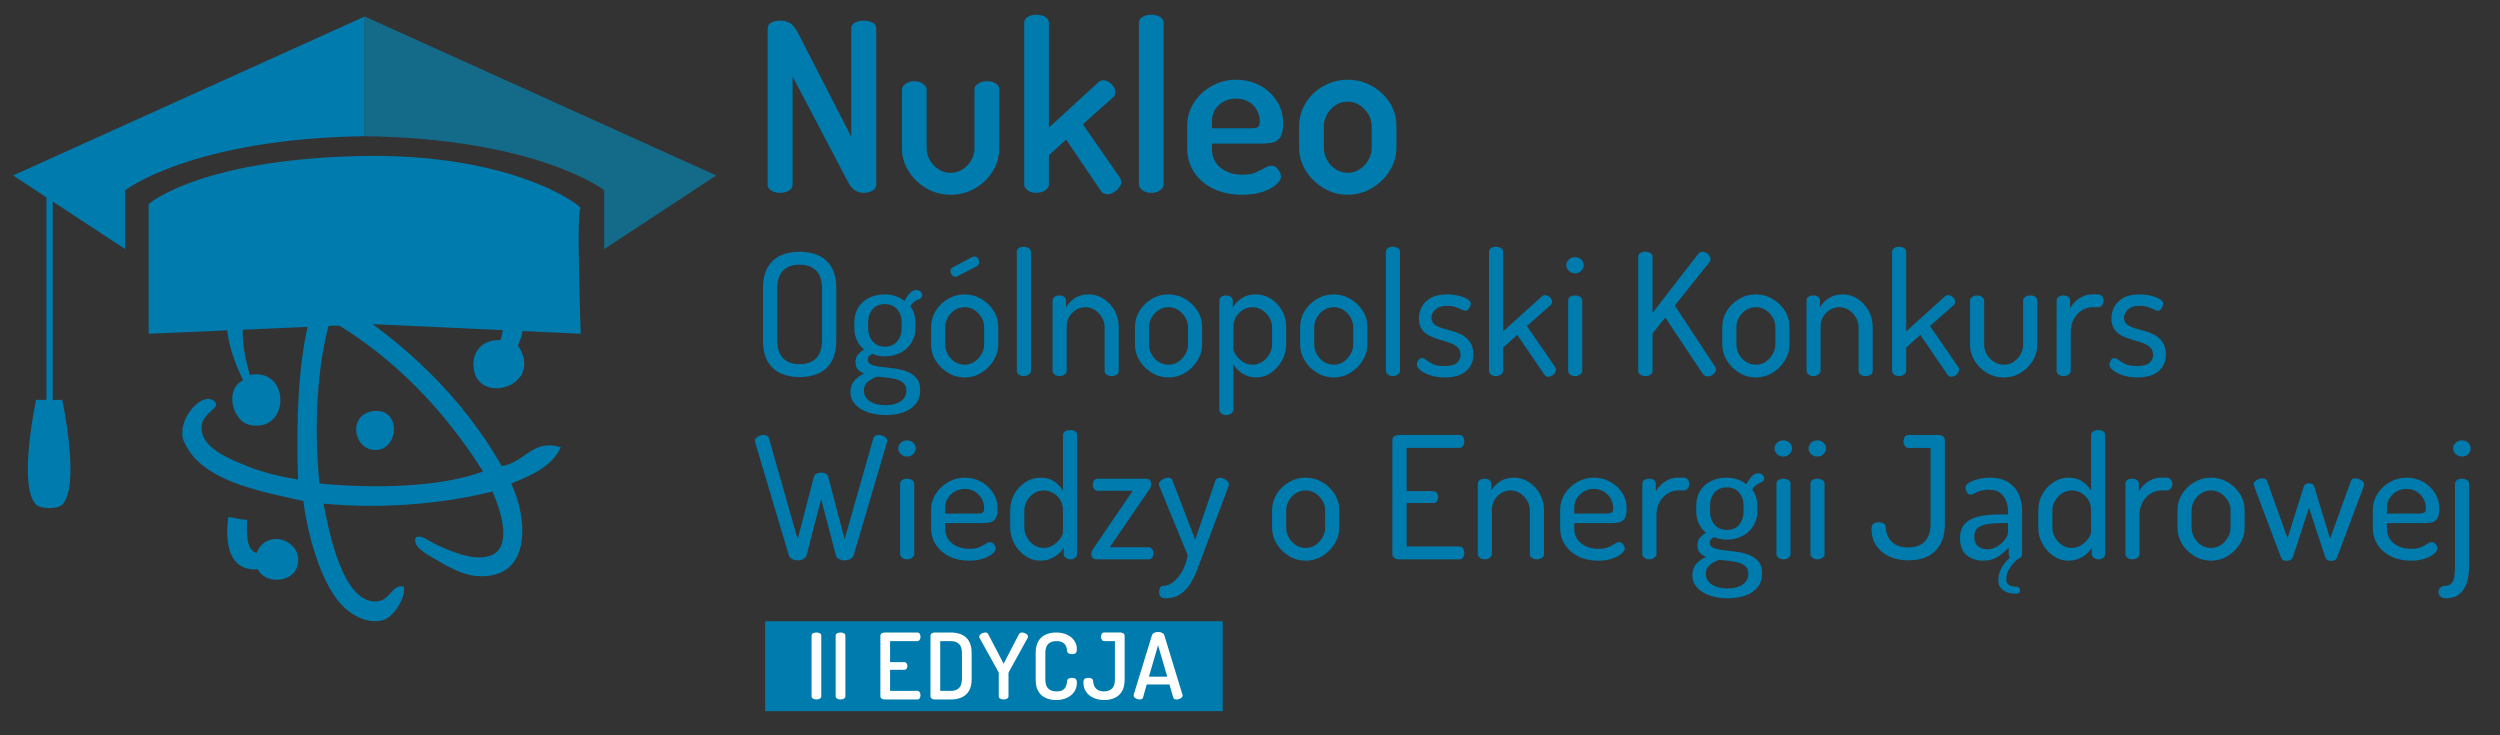 <?xml version="1.0" encoding="utf-8"?>
<!-- Generator: Adobe Illustrator 16.0.0, SVG Export Plug-In . SVG Version: 6.00 Build 0)  -->
<!DOCTYPE svg PUBLIC "-//W3C//DTD SVG 1.1//EN" "http://www.w3.org/Graphics/SVG/1.1/DTD/svg11.dtd">
<svg version="1.1" id="Warstwa_1" xmlns="http://www.w3.org/2000/svg" xmlns:xlink="http://www.w3.org/1999/xlink" x="0px" y="0px"
	 width="191.001px" height="56.167px" viewBox="0 0 191.001 56.167" enable-background="new 0 0 191.001 56.167"
	 xml:space="preserve">
<rect x="0" y="0" width="191.001" height="56.167" fill="#333333" stroke="none"/>
<g>
	<path fill-rule="evenodd" clip-rule="evenodd" fill="#007BAD" d="M30.861,20.555c-0.916,0.354-1.118-1.084-2.151-1.128
		c-1.609-0.069-2.267,2.119-2.969,3.481c5.171,3.261,9.522,7.347,12.598,12.7c1.764-0.268,2.376-2.125,4.507-1.43
		c-0.699,1.482-2.235,2.133-3.79,2.763c1.324,2.779,1.555,7.396-2.663,7.067c-0.932-0.07-1.954-0.582-2.868-1.127
		c-0.844-0.5-2.123-1.127-1.741-1.841c0.481-0.184,1.037,0.351,1.639,0.614c0.89,0.387,2.666,1.246,3.993,0.817
		c1.833-0.589,0.803-3.585,0.206-4.917c-3.753,0.926-8.37,1.364-12.905,0.922c0.389,2.021,1.434,7.545,3.993,7.479
		c1.127-0.028,1.245-1.398,2.151-1.127c0.151,0.796-0.755,2.338-1.639,2.563c-1.294,0.321-2.548-0.541-3.174-1.231
		c-1.602-1.767-2.603-5.565-2.868-7.886c-3.211-0.694-6.634-1.374-8.4-3.382c-0.182-0.204-0.738-1.026-0.82-1.435
		c-0.319-1.609,1.57-3.658,2.458-2.764c0.48,0.482-0.994,0.836-1.023,1.946c-0.04,1.426,1.687,2.22,2.97,2.765
		c1.409,0.598,2.678,0.957,4.405,1.23c-0.132-4.305-0.042-9.148,1.024-12.804c-1.09-0.57-2.705-1.284-3.994-0.821
		c-1.918,0.691-1.196,3.916-0.719,5.635c3.192-0.604,3.084,4.6-0.101,3.791c-1.171-0.299-1.875-2.65-0.409-3.383
		c-0.898-1.857-2.191-5.379-0.206-6.963c1.562-1.245,4.103-0.545,5.942,0.203c0.814-1.646,2.403-5.183,5.121-4.198
		C30.212,18.38,31.096,19.726,30.861,20.555z M24.409,36.942c4.247,0.403,9.235,0.288,12.496-0.922
		c-3.001-4.749-6.8-8.698-11.677-11.573C24.21,27.881,23.976,32.673,24.409,36.942z"/>
	<path fill-rule="evenodd" clip-rule="evenodd" fill="#007BAD" d="M38.236,25.982c0.349-0.965,0.28-2.297-0.308-2.764
		c-1.598-1.278-4.473,1.081-5.735,0.715c0.248-1.053,2.684-2.324,4.199-2.56c2.571-0.399,4.429,2.448,3.175,5.019
		c2.065,3.087-3.039,4.627-3.379,1.742C36.043,26.902,36.791,25.941,38.236,25.982z"/>
	<path fill-rule="evenodd" clip-rule="evenodd" fill="#007BAD" d="M28.504,31.412c2.172-0.291,2.002,2.942,0.206,2.971
		C26.995,34.408,26.526,31.677,28.504,31.412z"/>
	<path fill-rule="evenodd" clip-rule="evenodd" fill="#007BAD" d="M17.444,39.501c0.501,0.045,0.88,0.211,1.434,0.208
		c-0.051,1.142-0.061,2.244,0.718,2.56c0.791-2.082,3.821-0.881,3.072,1.127c-0.397,1.059-2.365,1.297-2.972,0.101
		C17.493,43.648,17.167,41.505,17.444,39.501z"/>
	<g>
		<path fill-rule="evenodd" clip-rule="evenodd" fill="#007BAD" d="M27.862,1.259L1,13.406l8.563,5.625v-4.5
			c0,0,5.099-3.938,18.299-4.125"/>
		<path fill-rule="evenodd" clip-rule="evenodd" fill="#146A89" d="M27.862,1.259l26.861,12.146l-8.562,5.625v-4.5
			c0,0-5.099-3.938-18.299-4.125"/>
	</g>
	<path fill-rule="evenodd" clip-rule="evenodd" fill="#007BAD" d="M11.354,25.5v-9.906c0,0,3.712-3.334,15.856-3.667
		s17.478,4,17.144,4s0.015,9.573,0.015,9.573l-15.984-0.74L11.354,25.5z"/>
</g>
<g>
	<path fill-rule="evenodd" clip-rule="evenodd" fill="#007BAD" d="M3.789,15.052c0,6.5,0,9.5,0,15.5"/>
	<g>
		<path fill="#007BAD" d="M3.547,15.117c0,5.167,0,10.333,0,15.5c0,0.113,0.483,0.033,0.483-0.129c0-5.167,0-10.333,0-15.5
			C4.03,14.875,3.547,14.955,3.547,15.117L3.547,15.117z"/>
	</g>
</g>
<path fill-rule="evenodd" clip-rule="evenodd" fill="#007BAD" d="M4.755,38.552c-0.354,0.354-1.646,0.354-2,0c-1.414-1.414,0-8,0-8
	h2C4.755,30.552,6.169,37.138,4.755,38.552z"/>
<g>
	<path fill="#007BAD" d="M59.601,14.734c-0.24,0-0.459-0.054-0.657-0.162c-0.198-0.108-0.297-0.264-0.297-0.468V2.206
		c0-0.228,0.099-0.39,0.297-0.486c0.198-0.096,0.417-0.144,0.657-0.144c0.228,0,0.423,0.033,0.585,0.099
		c0.162,0.066,0.309,0.177,0.441,0.333c0.132,0.156,0.27,0.372,0.414,0.648l3.996,7.794V2.188c0-0.216,0.099-0.372,0.297-0.468
		c0.198-0.096,0.417-0.144,0.657-0.144c0.24,0,0.459,0.048,0.657,0.144c0.198,0.096,0.297,0.252,0.297,0.468v11.916
		c0,0.204-0.099,0.36-0.297,0.468c-0.198,0.108-0.417,0.162-0.657,0.162c-0.24,0-0.457-0.06-0.648-0.18
		c-0.192-0.12-0.354-0.294-0.486-0.522l-4.302-8.19v8.262c0,0.204-0.099,0.36-0.297,0.468C60.06,14.68,59.841,14.734,59.601,14.734z
		"/>
	<path fill="#007BAD" d="M72.633,14.878c-0.672,0-1.293-0.165-1.863-0.495c-0.57-0.33-1.023-0.768-1.359-1.314
		c-0.336-0.546-0.504-1.125-0.504-1.737v-4.5c0-0.156,0.093-0.3,0.279-0.432c0.186-0.132,0.411-0.198,0.675-0.198
		c0.252,0,0.471,0.066,0.657,0.198c0.186,0.132,0.279,0.276,0.279,0.432v4.5c0,0.312,0.081,0.612,0.243,0.9
		c0.162,0.288,0.384,0.522,0.666,0.702c0.282,0.18,0.591,0.27,0.927,0.27s0.642-0.09,0.918-0.27c0.276-0.18,0.495-0.414,0.657-0.702
		c0.162-0.288,0.243-0.588,0.243-0.9V6.814c0-0.168,0.099-0.312,0.297-0.432c0.198-0.12,0.417-0.18,0.657-0.18
		c0.276,0,0.501,0.061,0.675,0.18c0.173,0.12,0.261,0.264,0.261,0.432v4.518c0,0.636-0.168,1.224-0.504,1.764
		s-0.786,0.972-1.35,1.296C73.923,14.716,73.305,14.878,72.633,14.878z"/>
	<path fill="#007BAD" d="M79.167,14.734c-0.264,0-0.483-0.066-0.657-0.198c-0.174-0.132-0.261-0.276-0.261-0.432V1.738
		c0-0.18,0.087-0.327,0.261-0.441c0.174-0.114,0.393-0.171,0.657-0.171c0.276,0,0.507,0.057,0.693,0.171
		c0.186,0.114,0.279,0.261,0.279,0.441v8.01l3.762-3.456c0.108-0.108,0.24-0.162,0.396-0.162c0.144,0,0.285,0.045,0.423,0.135
		c0.138,0.09,0.255,0.205,0.351,0.342c0.096,0.138,0.144,0.279,0.144,0.423c0,0.072-0.012,0.141-0.036,0.207
		c-0.024,0.066-0.066,0.129-0.126,0.189l-2.322,2.07l2.826,4.068c0.072,0.12,0.108,0.228,0.108,0.324
		c0,0.156-0.057,0.306-0.171,0.45c-0.114,0.144-0.252,0.264-0.414,0.36c-0.162,0.096-0.321,0.144-0.477,0.144
		c-0.216,0-0.384-0.09-0.504-0.27l-2.646-3.906l-1.314,1.188v2.25c0,0.156-0.093,0.3-0.279,0.432
		C79.673,14.668,79.443,14.734,79.167,14.734z"/>
	<path fill="#007BAD" d="M87.95,14.734c-0.276,0-0.501-0.066-0.675-0.198c-0.174-0.132-0.261-0.276-0.261-0.432V1.738
		c0-0.18,0.087-0.327,0.261-0.441c0.174-0.114,0.399-0.171,0.675-0.171c0.264,0,0.489,0.057,0.675,0.171
		c0.186,0.114,0.279,0.261,0.279,0.441v12.366c0,0.156-0.093,0.3-0.279,0.432C88.439,14.668,88.214,14.734,87.95,14.734z"/>
	<path fill="#007BAD" d="M94.88,14.878c-0.816,0-1.536-0.15-2.16-0.45c-0.624-0.3-1.116-0.717-1.476-1.251
		c-0.36-0.534-0.54-1.161-0.54-1.881v-1.71c0-0.636,0.171-1.218,0.513-1.746c0.342-0.528,0.794-0.951,1.359-1.269
		c0.564-0.318,1.188-0.477,1.872-0.477c0.648,0,1.242,0.141,1.782,0.423c0.54,0.282,0.975,0.675,1.305,1.179s0.495,1.08,0.495,1.728
		c0,0.504-0.079,0.864-0.234,1.08s-0.36,0.348-0.612,0.396s-0.516,0.072-0.792,0.072h-3.798v0.414c0,0.6,0.219,1.077,0.657,1.431
		s0.999,0.531,1.683,0.531c0.42,0,0.762-0.06,1.026-0.18s0.486-0.234,0.666-0.342c0.18-0.108,0.348-0.162,0.504-0.162
		c0.156,0,0.288,0.048,0.396,0.144c0.108,0.096,0.192,0.21,0.252,0.342c0.06,0.132,0.09,0.252,0.09,0.36
		c0,0.18-0.123,0.378-0.369,0.594c-0.246,0.216-0.591,0.399-1.035,0.549S95.492,14.878,94.88,14.878z M92.594,9.802h2.988
		c0.264,0,0.441-0.036,0.531-0.108c0.09-0.072,0.135-0.216,0.135-0.432c0-0.312-0.078-0.603-0.234-0.873
		c-0.156-0.27-0.372-0.479-0.648-0.63c-0.276-0.15-0.588-0.225-0.936-0.225c-0.336,0-0.642,0.072-0.918,0.216
		c-0.276,0.144-0.498,0.342-0.666,0.594c-0.168,0.252-0.252,0.546-0.252,0.882V9.802z"/>
	<path fill="#007BAD" d="M102.944,14.878c-0.648,0-1.254-0.168-1.818-0.504c-0.564-0.336-1.017-0.777-1.359-1.323
		c-0.342-0.546-0.513-1.131-0.513-1.755V9.64c0-0.636,0.165-1.224,0.495-1.764c0.33-0.54,0.78-0.972,1.35-1.296
		c0.57-0.324,1.19-0.486,1.863-0.486c0.672,0,1.29,0.159,1.854,0.477c0.564,0.318,1.017,0.744,1.359,1.278
		c0.342,0.534,0.513,1.131,0.513,1.791v1.656c0,0.612-0.171,1.194-0.513,1.746c-0.342,0.552-0.798,0.996-1.368,1.332
		C104.237,14.71,103.616,14.878,102.944,14.878z M102.962,13.204c0.336,0,0.642-0.09,0.918-0.27c0.276-0.18,0.498-0.417,0.666-0.711
		c0.168-0.293,0.252-0.603,0.252-0.927V9.64c0-0.312-0.084-0.612-0.252-0.9s-0.39-0.522-0.666-0.702
		c-0.276-0.18-0.582-0.27-0.918-0.27c-0.348,0-0.657,0.09-0.927,0.27c-0.27,0.18-0.486,0.414-0.648,0.702
		c-0.162,0.288-0.243,0.588-0.243,0.9v1.656c0,0.324,0.081,0.633,0.243,0.927c0.162,0.294,0.381,0.531,0.657,0.711
		C102.32,13.114,102.626,13.204,102.962,13.204z"/>
	<path fill="#007BAD" d="M61.086,28.812c-0.529,0-1.003-0.093-1.423-0.279c-0.42-0.187-0.754-0.485-1.001-0.897
		c-0.247-0.411-0.371-0.964-0.371-1.657v-3.913c0-0.693,0.124-1.246,0.371-1.657c0.247-0.412,0.581-0.711,1.001-0.897
		c0.42-0.187,0.895-0.279,1.423-0.279s1.005,0.093,1.43,0.279c0.424,0.187,0.76,0.485,1.007,0.897
		c0.247,0.411,0.371,0.964,0.371,1.657v3.913c0,0.693-0.124,1.246-0.371,1.657c-0.247,0.412-0.583,0.711-1.007,0.897
		C62.091,28.719,61.615,28.812,61.086,28.812z M61.086,27.824c0.537,0,0.958-0.149,1.261-0.448c0.303-0.299,0.455-0.765,0.455-1.397
		v-3.913c0-0.633-0.151-1.099-0.455-1.397c-0.304-0.299-0.724-0.448-1.261-0.448c-0.538,0-0.956,0.149-1.254,0.448
		s-0.449,0.765-0.449,1.397v3.913c0,0.633,0.15,1.099,0.449,1.397S60.548,27.824,61.086,27.824z"/>
	<path fill="#007BAD" d="M67.677,31.71c-0.512,0-0.971-0.071-1.378-0.214c-0.408-0.144-0.73-0.347-0.969-0.611
		s-0.357-0.574-0.357-0.93c0-0.363,0.106-0.661,0.318-0.891s0.457-0.404,0.735-0.526c-0.191-0.069-0.349-0.171-0.475-0.306
		c-0.126-0.134-0.188-0.322-0.188-0.565c0-0.242,0.061-0.436,0.182-0.578c0.122-0.143,0.277-0.271,0.468-0.384
		c-0.234-0.19-0.416-0.427-0.546-0.708c-0.13-0.281-0.195-0.592-0.195-0.93v-0.429c0-0.425,0.095-0.798,0.286-1.118
		c0.19-0.32,0.461-0.572,0.813-0.754c0.351-0.183,0.761-0.273,1.229-0.273c0.303,0,0.583,0.046,0.838,0.137
		c0.256,0.091,0.479,0.215,0.669,0.37c0.139-0.285,0.284-0.498,0.436-0.637c0.152-0.139,0.301-0.208,0.449-0.208
		c0.156,0,0.273,0.044,0.351,0.13c0.078,0.087,0.117,0.178,0.117,0.273c0,0.069-0.021,0.13-0.065,0.182s-0.095,0.091-0.156,0.117
		c-0.096,0.026-0.206,0.078-0.332,0.156c-0.126,0.078-0.245,0.208-0.357,0.39c0.13,0.165,0.228,0.354,0.292,0.565
		c0.065,0.213,0.097,0.436,0.097,0.67v0.429c0,0.407-0.1,0.775-0.299,1.105c-0.2,0.329-0.477,0.587-0.832,0.773
		s-0.763,0.279-1.222,0.279c-0.355,0-0.671-0.065-0.949-0.195c-0.087,0.052-0.165,0.11-0.234,0.176
		c-0.07,0.064-0.104,0.154-0.104,0.267c0,0.182,0.097,0.312,0.292,0.39c0.195,0.078,0.444,0.135,0.748,0.169
		c0.303,0.035,0.624,0.074,0.962,0.117c0.338,0.043,0.658,0.119,0.962,0.228c0.303,0.108,0.552,0.275,0.748,0.5
		c0.195,0.226,0.292,0.538,0.292,0.937c0,0.425-0.117,0.777-0.351,1.06c-0.234,0.281-0.548,0.491-0.942,0.63
		C68.615,31.641,68.171,31.71,67.677,31.71z M67.651,30.957c0.494,0,0.884-0.102,1.17-0.305c0.286-0.204,0.429-0.475,0.429-0.813
		c0-0.243-0.074-0.432-0.221-0.566c-0.147-0.134-0.338-0.233-0.572-0.299c-0.234-0.064-0.479-0.108-0.734-0.13
		c-0.256-0.021-0.487-0.045-0.695-0.071c-0.278,0.087-0.518,0.217-0.722,0.39C66.102,29.336,66,29.561,66,29.839
		c0,0.338,0.152,0.608,0.455,0.813C66.758,30.855,67.157,30.957,67.651,30.957z M67.612,26.485c0.398,0,0.71-0.134,0.936-0.403
		c0.225-0.269,0.338-0.606,0.338-1.014v-0.429c0-0.398-0.113-0.732-0.338-1.001c-0.226-0.269-0.542-0.403-0.949-0.403
		s-0.722,0.135-0.942,0.403c-0.221,0.269-0.332,0.603-0.332,1.001v0.416c0,0.407,0.112,0.747,0.338,1.021
		C66.888,26.348,67.205,26.485,67.612,26.485z"/>
	<path fill="#007BAD" d="M73.696,28.837c-0.459,0-0.884-0.118-1.274-0.357c-0.39-0.238-0.702-0.548-0.936-0.929
		c-0.234-0.382-0.351-0.793-0.351-1.235V24.99c0-0.441,0.115-0.852,0.344-1.229s0.54-0.683,0.93-0.916
		c0.39-0.234,0.819-0.352,1.287-0.352c0.459,0,0.884,0.115,1.274,0.345c0.39,0.229,0.704,0.531,0.942,0.903
		c0.238,0.373,0.357,0.789,0.357,1.248v1.326c0,0.434-0.119,0.843-0.357,1.229s-0.553,0.697-0.942,0.936
		C74.58,28.719,74.155,28.837,73.696,28.837z M73.696,27.863c0.277,0,0.526-0.073,0.747-0.221c0.221-0.147,0.401-0.34,0.54-0.579
		c0.139-0.238,0.208-0.487,0.208-0.747V24.99c0-0.251-0.067-0.494-0.201-0.728c-0.135-0.234-0.314-0.425-0.54-0.572
		c-0.226-0.147-0.477-0.221-0.754-0.221c-0.278,0-0.529,0.073-0.754,0.221c-0.225,0.147-0.403,0.338-0.533,0.572
		c-0.13,0.233-0.195,0.477-0.195,0.728v1.326c0,0.26,0.065,0.509,0.195,0.747c0.13,0.239,0.308,0.432,0.533,0.579
		C73.167,27.79,73.418,27.863,73.696,27.863z M73.007,21.155c-0.104,0-0.195-0.048-0.273-0.143c-0.078-0.096-0.117-0.195-0.117-0.3
		c0-0.138,0.056-0.233,0.169-0.285l1.521-0.807c0.052-0.017,0.095-0.025,0.13-0.025c0.113,0,0.202,0.045,0.267,0.136
		c0.065,0.092,0.098,0.193,0.098,0.306c0,0.139-0.061,0.243-0.182,0.313l-1.469,0.754c-0.026,0.009-0.05,0.02-0.071,0.032
		C73.057,21.148,73.033,21.155,73.007,21.155z"/>
	<path fill="#007BAD" d="M78.22,28.734c-0.156,0-0.284-0.041-0.383-0.123c-0.1-0.083-0.15-0.172-0.15-0.267v-9.113
		c0-0.112,0.05-0.203,0.15-0.273c0.099-0.069,0.228-0.104,0.383-0.104c0.147,0,0.275,0.034,0.383,0.104
		c0.108,0.07,0.163,0.161,0.163,0.273v9.113c0,0.095-0.054,0.184-0.163,0.267C78.495,28.693,78.367,28.734,78.22,28.734z"/>
	<path fill="#007BAD" d="M80.95,28.734c-0.156,0-0.284-0.041-0.383-0.123c-0.1-0.083-0.149-0.172-0.149-0.267v-5.396
		c0-0.112,0.05-0.203,0.149-0.272s0.228-0.104,0.383-0.104c0.139,0,0.256,0.035,0.351,0.104s0.143,0.16,0.143,0.272v0.533
		c0.139-0.251,0.355-0.479,0.65-0.683c0.295-0.203,0.659-0.306,1.092-0.306c0.416,0,0.797,0.115,1.144,0.345
		c0.346,0.229,0.624,0.531,0.832,0.903c0.208,0.373,0.312,0.789,0.312,1.248v3.354c0,0.13-0.057,0.228-0.169,0.292
		c-0.112,0.065-0.238,0.098-0.377,0.098c-0.13,0-0.251-0.032-0.364-0.098c-0.113-0.064-0.169-0.162-0.169-0.292V24.99
		c0-0.251-0.067-0.494-0.202-0.728c-0.134-0.234-0.314-0.425-0.54-0.572s-0.472-0.221-0.741-0.221c-0.234,0-0.459,0.063-0.676,0.188
		c-0.217,0.125-0.395,0.299-0.533,0.52c-0.139,0.221-0.208,0.492-0.208,0.813v3.354c0,0.095-0.054,0.184-0.163,0.267
		C81.225,28.693,81.097,28.734,80.95,28.734z"/>
	<path fill="#007BAD" d="M89.27,28.837c-0.459,0-0.884-0.118-1.274-0.357c-0.39-0.238-0.702-0.548-0.936-0.929
		c-0.234-0.382-0.351-0.793-0.351-1.235V24.99c0-0.441,0.115-0.852,0.344-1.229s0.54-0.683,0.93-0.916
		c0.39-0.234,0.819-0.352,1.287-0.352c0.459,0,0.884,0.115,1.274,0.345c0.39,0.229,0.704,0.531,0.942,0.903
		c0.238,0.373,0.357,0.789,0.357,1.248v1.326c0,0.434-0.119,0.843-0.357,1.229s-0.553,0.697-0.942,0.936
		C90.154,28.719,89.729,28.837,89.27,28.837z M89.27,27.863c0.277,0,0.526-0.073,0.747-0.221c0.221-0.147,0.401-0.34,0.54-0.579
		c0.139-0.238,0.208-0.487,0.208-0.747V24.99c0-0.251-0.067-0.494-0.201-0.728c-0.135-0.234-0.314-0.425-0.54-0.572
		c-0.226-0.147-0.477-0.221-0.754-0.221c-0.278,0-0.529,0.073-0.754,0.221c-0.225,0.147-0.403,0.338-0.533,0.572
		c-0.13,0.233-0.195,0.477-0.195,0.728v1.326c0,0.26,0.065,0.509,0.195,0.747c0.13,0.239,0.308,0.432,0.533,0.579
		C88.741,27.79,88.992,27.863,89.27,27.863z"/>
	<path fill="#007BAD" d="M93.676,31.71c-0.147,0-0.271-0.041-0.37-0.123c-0.1-0.082-0.15-0.171-0.15-0.267v-8.372
		c0-0.112,0.05-0.203,0.15-0.272c0.099-0.069,0.223-0.104,0.37-0.104s0.269,0.035,0.364,0.104c0.095,0.069,0.143,0.16,0.143,0.272
		v0.533c0.147-0.251,0.368-0.479,0.663-0.683c0.294-0.203,0.654-0.306,1.079-0.306c0.434,0,0.828,0.115,1.183,0.345
		s0.637,0.531,0.845,0.903c0.208,0.373,0.312,0.789,0.312,1.248v1.326c0,0.434-0.106,0.843-0.319,1.229s-0.492,0.697-0.838,0.936
		c-0.347,0.239-0.728,0.357-1.144,0.357c-0.39,0-0.741-0.102-1.053-0.305c-0.312-0.204-0.538-0.44-0.676-0.709v3.497
		c0,0.096-0.054,0.185-0.163,0.267S93.833,31.71,93.676,31.71z M95.705,27.863c0.26,0,0.502-0.073,0.728-0.221
		c0.225-0.147,0.407-0.343,0.546-0.585c0.139-0.243,0.208-0.49,0.208-0.741V24.99c0-0.251-0.069-0.494-0.208-0.728
		c-0.139-0.234-0.321-0.425-0.546-0.572c-0.226-0.147-0.477-0.221-0.754-0.221c-0.234,0-0.461,0.063-0.682,0.188
		c-0.221,0.125-0.403,0.299-0.546,0.52c-0.143,0.221-0.215,0.492-0.215,0.813v1.677c0,0.113,0.063,0.265,0.188,0.455
		c0.125,0.191,0.299,0.362,0.52,0.514C95.165,27.788,95.418,27.863,95.705,27.863z"/>
	<path fill="#007BAD" d="M101.893,28.837c-0.459,0-0.884-0.118-1.274-0.357c-0.39-0.238-0.702-0.548-0.936-0.929
		c-0.234-0.382-0.351-0.793-0.351-1.235V24.99c0-0.441,0.115-0.852,0.344-1.229s0.54-0.683,0.93-0.916
		c0.39-0.234,0.819-0.352,1.287-0.352c0.459,0,0.884,0.115,1.274,0.345c0.39,0.229,0.704,0.531,0.942,0.903
		c0.238,0.373,0.357,0.789,0.357,1.248v1.326c0,0.434-0.119,0.843-0.357,1.229s-0.553,0.697-0.942,0.936
		C102.776,28.719,102.352,28.837,101.893,28.837z M101.893,27.863c0.277,0,0.526-0.073,0.747-0.221
		c0.221-0.147,0.401-0.34,0.54-0.579c0.139-0.238,0.208-0.487,0.208-0.747V24.99c0-0.251-0.067-0.494-0.201-0.728
		c-0.135-0.234-0.314-0.425-0.54-0.572c-0.226-0.147-0.477-0.221-0.754-0.221c-0.278,0-0.529,0.073-0.754,0.221
		c-0.225,0.147-0.403,0.338-0.533,0.572c-0.13,0.233-0.195,0.477-0.195,0.728v1.326c0,0.26,0.065,0.509,0.195,0.747
		c0.13,0.239,0.308,0.432,0.533,0.579C101.364,27.79,101.615,27.863,101.893,27.863z"/>
	<path fill="#007BAD" d="M106.416,28.734c-0.156,0-0.284-0.041-0.383-0.123c-0.1-0.083-0.15-0.172-0.15-0.267v-9.113
		c0-0.112,0.05-0.203,0.15-0.273c0.099-0.069,0.228-0.104,0.383-0.104c0.147,0,0.275,0.034,0.383,0.104
		c0.108,0.07,0.163,0.161,0.163,0.273v9.113c0,0.095-0.054,0.184-0.163,0.267C106.691,28.693,106.563,28.734,106.416,28.734z"/>
	<path fill="#007BAD" d="M110.381,28.837c-0.416,0-0.785-0.054-1.105-0.162c-0.321-0.108-0.572-0.236-0.754-0.384
		c-0.182-0.146-0.273-0.294-0.273-0.441c0-0.069,0.018-0.141,0.052-0.215c0.035-0.073,0.08-0.139,0.136-0.195
		c0.057-0.056,0.119-0.084,0.188-0.084c0.104,0,0.217,0.05,0.338,0.149c0.121,0.1,0.286,0.201,0.494,0.306
		c0.208,0.104,0.507,0.156,0.897,0.156c0.459,0,0.78-0.085,0.962-0.254c0.182-0.169,0.273-0.357,0.273-0.565
		c0-0.269-0.078-0.475-0.234-0.617c-0.156-0.144-0.355-0.256-0.598-0.338c-0.243-0.083-0.499-0.163-0.767-0.241
		s-0.524-0.175-0.767-0.292s-0.44-0.282-0.591-0.494c-0.152-0.213-0.228-0.496-0.228-0.852c0-0.286,0.069-0.567,0.208-0.845
		s0.364-0.51,0.676-0.696c0.312-0.186,0.728-0.279,1.248-0.279c0.303,0,0.596,0.033,0.877,0.098c0.282,0.065,0.511,0.151,0.689,0.26
		s0.267,0.224,0.267,0.345c0,0.052-0.018,0.121-0.052,0.208c-0.035,0.087-0.083,0.165-0.143,0.234
		c-0.061,0.069-0.139,0.104-0.234,0.104c-0.07,0-0.167-0.032-0.292-0.098c-0.126-0.064-0.278-0.127-0.455-0.188
		c-0.178-0.061-0.393-0.091-0.644-0.091c-0.286,0-0.516,0.05-0.689,0.149c-0.174,0.1-0.299,0.217-0.377,0.352
		c-0.078,0.134-0.117,0.271-0.117,0.409c0,0.217,0.076,0.386,0.228,0.507c0.151,0.122,0.351,0.219,0.598,0.293
		c0.247,0.073,0.504,0.147,0.773,0.221c0.269,0.073,0.524,0.178,0.767,0.312c0.242,0.135,0.442,0.319,0.598,0.553
		c0.156,0.234,0.234,0.546,0.234,0.937c0,0.528-0.191,0.951-0.572,1.268S111.074,28.837,110.381,28.837z"/>
	<path fill="#007BAD" d="M114.281,28.734c-0.147,0-0.271-0.041-0.37-0.123c-0.1-0.083-0.15-0.172-0.15-0.267v-9.113
		c0-0.112,0.05-0.203,0.15-0.273c0.099-0.069,0.223-0.104,0.37-0.104c0.156,0,0.288,0.034,0.396,0.104
		c0.108,0.07,0.163,0.161,0.163,0.273v6.084l2.964-2.678c0.078-0.061,0.156-0.092,0.234-0.092c0.086,0,0.171,0.024,0.253,0.072
		c0.082,0.048,0.151,0.11,0.208,0.188c0.056,0.078,0.084,0.16,0.084,0.247c0,0.043-0.009,0.089-0.026,0.136
		c-0.018,0.048-0.048,0.09-0.091,0.124l-1.807,1.599l2.158,3.133c0.043,0.062,0.065,0.126,0.065,0.195
		c0,0.087-0.03,0.174-0.091,0.26c-0.061,0.087-0.137,0.156-0.228,0.208c-0.091,0.053-0.184,0.078-0.279,0.078
		c-0.122,0-0.221-0.056-0.299-0.169l-2.067-3.029l-1.079,0.963v1.794c0,0.095-0.054,0.184-0.163,0.267
		C114.569,28.693,114.437,28.734,114.281,28.734z"/>
	<path fill="#007BAD" d="M120.338,20.882c-0.19,0-0.351-0.063-0.481-0.188c-0.13-0.126-0.195-0.271-0.195-0.436
		c0-0.165,0.065-0.308,0.195-0.43c0.13-0.121,0.291-0.182,0.481-0.182c0.182,0,0.338,0.061,0.468,0.182
		c0.13,0.122,0.195,0.265,0.195,0.43c0,0.164-0.065,0.31-0.195,0.436C120.677,20.819,120.521,20.882,120.338,20.882z
		 M120.338,28.734c-0.156,0-0.284-0.041-0.383-0.123c-0.1-0.083-0.149-0.172-0.149-0.267v-5.396c0-0.112,0.05-0.203,0.149-0.272
		s0.228-0.104,0.383-0.104c0.147,0,0.275,0.035,0.384,0.104s0.163,0.16,0.163,0.272v5.396c0,0.095-0.054,0.184-0.163,0.267
		C120.614,28.693,120.486,28.734,120.338,28.734z"/>
	<path fill="#007BAD" d="M125.708,28.734c-0.13,0-0.254-0.032-0.371-0.098c-0.117-0.064-0.176-0.162-0.176-0.292v-8.736
		c0-0.13,0.059-0.226,0.176-0.286c0.117-0.061,0.24-0.091,0.371-0.091c0.138,0,0.264,0.03,0.377,0.091
		c0.112,0.061,0.169,0.156,0.169,0.286v4.303l3.497-4.523c0.078-0.104,0.186-0.156,0.325-0.156c0.095,0,0.19,0.028,0.286,0.084
		c0.095,0.057,0.173,0.126,0.234,0.208c0.061,0.083,0.091,0.172,0.091,0.267c0,0.035-0.005,0.074-0.013,0.117
		c-0.009,0.044-0.031,0.083-0.065,0.117l-2.652,3.315l3.081,4.68c0.043,0.061,0.065,0.126,0.065,0.195
		c0,0.095-0.03,0.184-0.091,0.266c-0.061,0.083-0.139,0.15-0.234,0.202c-0.096,0.052-0.2,0.078-0.312,0.078
		c-0.069,0-0.139-0.018-0.208-0.053c-0.069-0.034-0.13-0.091-0.182-0.169l-2.847-4.276l-0.975,1.209v2.873
		c0,0.13-0.057,0.228-0.169,0.292C125.972,28.702,125.846,28.734,125.708,28.734z"/>
	<path fill="#007BAD" d="M134.145,28.837c-0.459,0-0.884-0.118-1.274-0.357c-0.39-0.238-0.702-0.548-0.936-0.929
		c-0.234-0.382-0.351-0.793-0.351-1.235V24.99c0-0.441,0.115-0.852,0.344-1.229s0.54-0.683,0.93-0.916
		c0.39-0.234,0.819-0.352,1.287-0.352c0.459,0,0.884,0.115,1.274,0.345c0.39,0.229,0.704,0.531,0.942,0.903
		c0.238,0.373,0.357,0.789,0.357,1.248v1.326c0,0.434-0.119,0.843-0.357,1.229s-0.553,0.697-0.942,0.936
		C135.029,28.719,134.604,28.837,134.145,28.837z M134.145,27.863c0.277,0,0.526-0.073,0.747-0.221
		c0.221-0.147,0.401-0.34,0.54-0.579c0.139-0.238,0.208-0.487,0.208-0.747V24.99c0-0.251-0.067-0.494-0.201-0.728
		c-0.135-0.234-0.314-0.425-0.54-0.572c-0.226-0.147-0.477-0.221-0.754-0.221c-0.278,0-0.529,0.073-0.754,0.221
		c-0.225,0.147-0.403,0.338-0.533,0.572c-0.13,0.233-0.195,0.477-0.195,0.728v1.326c0,0.26,0.065,0.509,0.195,0.747
		c0.13,0.239,0.308,0.432,0.533,0.579C133.616,27.79,133.867,27.863,134.145,27.863z"/>
	<path fill="#007BAD" d="M138.551,28.734c-0.156,0-0.284-0.041-0.383-0.123c-0.1-0.083-0.149-0.172-0.149-0.267v-5.396
		c0-0.112,0.05-0.203,0.149-0.272s0.228-0.104,0.383-0.104c0.139,0,0.256,0.035,0.351,0.104s0.143,0.16,0.143,0.272v0.533
		c0.139-0.251,0.355-0.479,0.65-0.683c0.295-0.203,0.659-0.306,1.092-0.306c0.416,0,0.797,0.115,1.144,0.345
		c0.346,0.229,0.624,0.531,0.832,0.903c0.208,0.373,0.312,0.789,0.312,1.248v3.354c0,0.13-0.057,0.228-0.169,0.292
		c-0.112,0.065-0.238,0.098-0.377,0.098c-0.13,0-0.251-0.032-0.364-0.098c-0.113-0.064-0.169-0.162-0.169-0.292V24.99
		c0-0.251-0.067-0.494-0.202-0.728c-0.134-0.234-0.314-0.425-0.54-0.572s-0.472-0.221-0.741-0.221c-0.234,0-0.459,0.063-0.676,0.188
		c-0.217,0.125-0.395,0.299-0.533,0.52c-0.139,0.221-0.208,0.492-0.208,0.813v3.354c0,0.095-0.054,0.184-0.163,0.267
		C138.827,28.693,138.699,28.734,138.551,28.734z"/>
	<path fill="#007BAD" d="M145.077,28.734c-0.147,0-0.271-0.041-0.37-0.123c-0.1-0.083-0.15-0.172-0.15-0.267v-9.113
		c0-0.112,0.05-0.203,0.15-0.273c0.099-0.069,0.223-0.104,0.37-0.104c0.156,0,0.288,0.034,0.396,0.104
		c0.108,0.07,0.163,0.161,0.163,0.273v6.084l2.964-2.678c0.078-0.061,0.156-0.092,0.234-0.092c0.086,0,0.171,0.024,0.253,0.072
		c0.082,0.048,0.151,0.11,0.208,0.188c0.056,0.078,0.084,0.16,0.084,0.247c0,0.043-0.009,0.089-0.026,0.136
		c-0.018,0.048-0.048,0.09-0.091,0.124l-1.807,1.599l2.158,3.133c0.043,0.062,0.065,0.126,0.065,0.195
		c0,0.087-0.03,0.174-0.091,0.26c-0.061,0.087-0.137,0.156-0.228,0.208c-0.091,0.053-0.184,0.078-0.279,0.078
		c-0.122,0-0.221-0.056-0.299-0.169l-2.067-3.029l-1.079,0.963v1.794c0,0.095-0.054,0.184-0.163,0.267
		C145.365,28.693,145.233,28.734,145.077,28.734z"/>
	<path fill="#007BAD" d="M153.098,28.837c-0.477,0-0.91-0.116-1.3-0.351c-0.39-0.234-0.702-0.541-0.936-0.923
		c-0.234-0.381-0.351-0.789-0.351-1.222v-3.381c0-0.095,0.054-0.184,0.162-0.266c0.108-0.083,0.236-0.124,0.384-0.124
		s0.273,0.041,0.377,0.124c0.104,0.082,0.156,0.171,0.156,0.266v3.381c0,0.251,0.067,0.493,0.202,0.728s0.314,0.425,0.54,0.572
		c0.225,0.147,0.477,0.221,0.754,0.221s0.529-0.073,0.754-0.221c0.226-0.147,0.403-0.338,0.533-0.572s0.195-0.477,0.195-0.728
		v-3.394c0-0.104,0.057-0.192,0.169-0.267c0.113-0.073,0.238-0.11,0.377-0.11c0.165,0,0.294,0.037,0.39,0.11
		c0.095,0.074,0.143,0.163,0.143,0.267v3.394c0,0.441-0.115,0.852-0.344,1.229c-0.23,0.377-0.54,0.682-0.93,0.916
		S153.557,28.837,153.098,28.837z"/>
	<path fill="#007BAD" d="M157.648,28.734c-0.147,0-0.271-0.041-0.371-0.123c-0.1-0.083-0.149-0.172-0.149-0.267v-5.396
		c0-0.112,0.05-0.203,0.149-0.272s0.223-0.104,0.371-0.104c0.147,0,0.269,0.035,0.364,0.104s0.143,0.16,0.143,0.272v0.611
		c0.095-0.183,0.225-0.354,0.39-0.514c0.165-0.16,0.357-0.293,0.579-0.396c0.221-0.104,0.465-0.156,0.734-0.156h0.442
		c0.113,0,0.21,0.048,0.292,0.144c0.083,0.095,0.124,0.212,0.124,0.351c0,0.13-0.041,0.243-0.124,0.338
		c-0.083,0.096-0.18,0.144-0.292,0.144h-0.442c-0.277,0-0.542,0.078-0.793,0.233c-0.251,0.156-0.458,0.375-0.618,0.657
		c-0.16,0.281-0.24,0.621-0.24,1.021v2.964c0,0.095-0.054,0.184-0.163,0.267C157.936,28.693,157.804,28.734,157.648,28.734z"/>
	<path fill="#007BAD" d="M163.29,28.837c-0.416,0-0.785-0.054-1.105-0.162c-0.321-0.108-0.572-0.236-0.754-0.384
		c-0.182-0.146-0.273-0.294-0.273-0.441c0-0.069,0.018-0.141,0.052-0.215c0.035-0.073,0.08-0.139,0.136-0.195
		c0.057-0.056,0.119-0.084,0.188-0.084c0.104,0,0.217,0.05,0.338,0.149c0.121,0.1,0.286,0.201,0.494,0.306
		c0.208,0.104,0.507,0.156,0.897,0.156c0.459,0,0.78-0.085,0.962-0.254c0.182-0.169,0.273-0.357,0.273-0.565
		c0-0.269-0.078-0.475-0.234-0.617c-0.156-0.144-0.355-0.256-0.598-0.338c-0.243-0.083-0.499-0.163-0.767-0.241
		s-0.524-0.175-0.767-0.292s-0.44-0.282-0.591-0.494c-0.152-0.213-0.228-0.496-0.228-0.852c0-0.286,0.069-0.567,0.208-0.845
		s0.364-0.51,0.676-0.696c0.312-0.186,0.728-0.279,1.248-0.279c0.303,0,0.596,0.033,0.877,0.098c0.282,0.065,0.511,0.151,0.689,0.26
		s0.267,0.224,0.267,0.345c0,0.052-0.018,0.121-0.052,0.208c-0.035,0.087-0.083,0.165-0.143,0.234
		c-0.061,0.069-0.139,0.104-0.234,0.104c-0.07,0-0.167-0.032-0.292-0.098c-0.126-0.064-0.278-0.127-0.455-0.188
		c-0.178-0.061-0.393-0.091-0.644-0.091c-0.286,0-0.516,0.05-0.689,0.149c-0.174,0.1-0.299,0.217-0.377,0.352
		c-0.078,0.134-0.117,0.271-0.117,0.409c0,0.217,0.076,0.386,0.228,0.507c0.151,0.122,0.351,0.219,0.598,0.293
		c0.247,0.073,0.504,0.147,0.773,0.221c0.269,0.073,0.524,0.178,0.767,0.312c0.242,0.135,0.442,0.319,0.598,0.553
		c0.156,0.234,0.234,0.546,0.234,0.937c0,0.528-0.191,0.951-0.572,1.268S163.982,28.837,163.29,28.837z"/>
	<path fill="#007BAD" d="M60.943,42.812c-0.147,0-0.288-0.032-0.422-0.098s-0.219-0.158-0.253-0.279l-2.574-8.646
		c-0.009-0.034-0.013-0.073-0.013-0.116c0-0.087,0.034-0.163,0.104-0.228c0.069-0.065,0.154-0.117,0.253-0.156
		s0.197-0.059,0.292-0.059c0.095,0,0.184,0.02,0.267,0.059c0.082,0.039,0.132,0.102,0.149,0.188l2.197,7.722l1.235-4.758
		c0.034-0.121,0.106-0.208,0.214-0.26s0.223-0.078,0.344-0.078c0.13,0,0.247,0.026,0.351,0.078s0.169,0.139,0.195,0.26l1.248,4.758
		l2.197-7.722c0.026-0.087,0.076-0.149,0.149-0.188s0.158-0.059,0.253-0.059c0.104,0,0.206,0.02,0.306,0.059
		s0.184,0.091,0.253,0.156c0.069,0.064,0.104,0.141,0.104,0.228c0,0.043-0.009,0.082-0.026,0.116l-2.548,8.646
		c-0.043,0.121-0.13,0.214-0.26,0.279s-0.273,0.098-0.429,0.098c-0.147,0-0.288-0.032-0.422-0.098s-0.214-0.158-0.24-0.279
		l-1.131-4.29l-1.118,4.29c-0.035,0.121-0.117,0.214-0.247,0.279S61.099,42.812,60.943,42.812z"/>
	<path fill="#007BAD" d="M69.302,34.882c-0.19,0-0.351-0.063-0.481-0.188c-0.13-0.126-0.195-0.271-0.195-0.436
		c0-0.165,0.065-0.308,0.195-0.43c0.13-0.121,0.291-0.182,0.481-0.182c0.182,0,0.338,0.061,0.468,0.182
		c0.13,0.122,0.195,0.265,0.195,0.43c0,0.164-0.065,0.31-0.195,0.436C69.64,34.819,69.484,34.882,69.302,34.882z M69.302,42.734
		c-0.156,0-0.284-0.041-0.383-0.123c-0.1-0.083-0.149-0.172-0.149-0.267v-5.396c0-0.112,0.05-0.203,0.149-0.272
		s0.228-0.104,0.383-0.104c0.147,0,0.275,0.035,0.384,0.104s0.163,0.16,0.163,0.272v5.396c0,0.095-0.054,0.184-0.163,0.267
		C69.577,42.693,69.449,42.734,69.302,42.734z"/>
	<path fill="#007BAD" d="M74.034,42.837c-0.563,0-1.062-0.105-1.495-0.318c-0.434-0.212-0.776-0.507-1.027-0.884
		c-0.251-0.377-0.377-0.816-0.377-1.319v-1.365c0-0.441,0.119-0.849,0.357-1.222c0.238-0.373,0.552-0.672,0.942-0.897
		c0.39-0.225,0.819-0.338,1.287-0.338c0.45,0,0.864,0.104,1.241,0.313s0.681,0.489,0.91,0.845s0.345,0.767,0.345,1.235
		c0,0.347-0.057,0.596-0.169,0.747c-0.112,0.151-0.255,0.245-0.429,0.279c-0.173,0.035-0.355,0.053-0.546,0.053h-2.86v0.39
		c0,0.485,0.173,0.869,0.52,1.15c0.347,0.282,0.793,0.423,1.339,0.423c0.32,0,0.576-0.044,0.767-0.13
		c0.191-0.087,0.347-0.172,0.468-0.254c0.121-0.082,0.229-0.124,0.325-0.124c0.096,0,0.176,0.028,0.241,0.085
		s0.115,0.123,0.149,0.201s0.052,0.147,0.052,0.208c0,0.113-0.083,0.241-0.247,0.384c-0.165,0.143-0.401,0.269-0.708,0.377
		S74.45,42.837,74.034,42.837z M72.214,39.237h2.405c0.234,0,0.388-0.028,0.461-0.084c0.074-0.057,0.11-0.167,0.11-0.332
		c0-0.26-0.063-0.5-0.188-0.722c-0.125-0.221-0.301-0.4-0.526-0.539c-0.226-0.139-0.481-0.208-0.767-0.208
		c-0.269,0-0.516,0.063-0.741,0.188c-0.226,0.126-0.408,0.297-0.546,0.514s-0.208,0.455-0.208,0.715V39.237z"/>
	<path fill="#007BAD" d="M79.481,42.837c-0.407,0-0.787-0.118-1.138-0.357c-0.351-0.238-0.632-0.55-0.845-0.936
		s-0.318-0.795-0.318-1.229V38.99c0-0.459,0.106-0.875,0.318-1.248c0.212-0.372,0.494-0.674,0.845-0.903
		c0.351-0.229,0.739-0.345,1.164-0.345c0.416,0,0.769,0.103,1.06,0.306c0.291,0.204,0.505,0.432,0.644,0.683v-4.251
		c0-0.112,0.054-0.203,0.163-0.273c0.108-0.069,0.24-0.104,0.396-0.104c0.156,0,0.281,0.034,0.377,0.104
		c0.095,0.07,0.143,0.161,0.143,0.273v9.113c0,0.095-0.048,0.184-0.143,0.267c-0.096,0.082-0.221,0.123-0.377,0.123
		c-0.139,0-0.258-0.041-0.357-0.123c-0.1-0.083-0.149-0.172-0.149-0.267v-0.521c-0.13,0.269-0.36,0.505-0.689,0.709
		C80.244,42.736,79.879,42.837,79.481,42.837z M79.741,41.863c0.277,0,0.526-0.075,0.747-0.228c0.221-0.151,0.396-0.322,0.527-0.514
		c0.13-0.19,0.195-0.342,0.195-0.455V38.99c0-0.32-0.071-0.592-0.214-0.813s-0.327-0.395-0.553-0.52
		c-0.226-0.126-0.455-0.188-0.689-0.188c-0.277,0-0.529,0.073-0.754,0.221c-0.226,0.147-0.405,0.338-0.54,0.572
		c-0.134,0.233-0.202,0.477-0.202,0.728v1.326c0,0.251,0.067,0.498,0.202,0.741c0.134,0.242,0.314,0.438,0.54,0.585
		C79.225,41.79,79.472,41.863,79.741,41.863z"/>
	<path fill="#007BAD" d="M83.771,42.734c-0.13,0-0.23-0.041-0.299-0.123c-0.069-0.083-0.104-0.176-0.104-0.28
		c0-0.078,0.018-0.155,0.052-0.233s0.073-0.144,0.117-0.195l3.003-4.407h-2.691c-0.095,0-0.18-0.043-0.253-0.13
		c-0.074-0.086-0.11-0.195-0.11-0.325s0.035-0.24,0.104-0.331s0.156-0.137,0.26-0.137h3.718c0.104,0,0.195,0.035,0.273,0.104
		s0.117,0.173,0.117,0.312s-0.052,0.277-0.156,0.416l-3.016,4.407h2.977c0.104,0,0.19,0.045,0.26,0.137
		c0.069,0.091,0.104,0.201,0.104,0.331c0,0.121-0.035,0.228-0.104,0.318c-0.07,0.091-0.156,0.137-0.26,0.137H83.771z"/>
	<path fill="#007BAD" d="M89.049,45.71c-0.139,0-0.256-0.032-0.351-0.097c-0.095-0.065-0.143-0.193-0.143-0.384
		c0-0.121,0.024-0.229,0.072-0.325c0.047-0.096,0.128-0.143,0.24-0.143c0.191,0,0.381-0.055,0.572-0.163
		c0.19-0.108,0.375-0.269,0.552-0.48c0.178-0.213,0.332-0.462,0.462-0.748c0.13-0.286,0.225-0.603,0.286-0.948l-2.158-5.266
		c-0.026-0.052-0.039-0.1-0.039-0.143c0-0.096,0.039-0.183,0.117-0.261c0.078-0.077,0.171-0.141,0.28-0.188
		c0.108-0.047,0.21-0.071,0.306-0.071c0.069,0,0.138,0.018,0.208,0.052c0.069,0.035,0.112,0.092,0.13,0.17l1.729,4.523l1.547-4.523
		c0.026-0.078,0.071-0.135,0.137-0.17c0.065-0.034,0.132-0.052,0.201-0.052c0.086,0,0.184,0.024,0.292,0.071
		c0.108,0.048,0.202,0.111,0.28,0.188c0.078,0.078,0.117,0.17,0.117,0.273c0,0.052-0.009,0.096-0.026,0.13l-1.989,5.291
		c-0.13,0.355-0.269,0.724-0.416,1.105c-0.147,0.381-0.323,0.734-0.527,1.06c-0.204,0.324-0.457,0.589-0.76,0.793
		C89.863,45.609,89.491,45.71,89.049,45.71z"/>
	<path fill="#007BAD" d="M99.748,42.837c-0.459,0-0.884-0.118-1.274-0.357c-0.39-0.238-0.702-0.548-0.936-0.929
		c-0.234-0.382-0.351-0.793-0.351-1.235V38.99c0-0.441,0.115-0.852,0.344-1.229s0.54-0.683,0.93-0.916
		c0.39-0.234,0.819-0.352,1.287-0.352c0.459,0,0.884,0.115,1.274,0.345c0.39,0.229,0.704,0.531,0.942,0.903
		c0.238,0.373,0.357,0.789,0.357,1.248v1.326c0,0.434-0.119,0.843-0.357,1.229s-0.553,0.697-0.942,0.936
		C100.632,42.719,100.207,42.837,99.748,42.837z M99.748,41.863c0.277,0,0.526-0.073,0.747-0.221c0.221-0.147,0.401-0.34,0.54-0.579
		c0.139-0.238,0.208-0.487,0.208-0.747V38.99c0-0.251-0.067-0.494-0.201-0.728c-0.135-0.234-0.314-0.425-0.54-0.572
		c-0.226-0.147-0.477-0.221-0.754-0.221c-0.278,0-0.529,0.073-0.754,0.221c-0.225,0.147-0.403,0.338-0.533,0.572
		c-0.13,0.233-0.195,0.477-0.195,0.728v1.326c0,0.26,0.065,0.509,0.195,0.747c0.13,0.239,0.308,0.432,0.533,0.579
		C99.219,41.79,99.47,41.863,99.748,41.863z"/>
	<path fill="#007BAD" d="M106.872,42.734c-0.122,0-0.234-0.032-0.338-0.098c-0.104-0.064-0.156-0.162-0.156-0.292v-8.724
		c0-0.13,0.052-0.228,0.156-0.292c0.104-0.065,0.216-0.098,0.338-0.098h4.628c0.139,0,0.236,0.052,0.292,0.156
		c0.056,0.104,0.084,0.212,0.084,0.324c0,0.131-0.032,0.247-0.097,0.352c-0.065,0.104-0.158,0.156-0.28,0.156h-4.03v3.302h2.028
		c0.121,0,0.214,0.048,0.279,0.143c0.065,0.096,0.098,0.204,0.098,0.325c0,0.104-0.028,0.204-0.084,0.299
		c-0.057,0.096-0.154,0.144-0.292,0.144h-2.028v3.314h4.03c0.122,0,0.214,0.05,0.28,0.149c0.065,0.101,0.097,0.22,0.097,0.357
		c0,0.113-0.028,0.222-0.084,0.325c-0.056,0.104-0.154,0.156-0.292,0.156H106.872z"/>
	<path fill="#007BAD" d="M113.437,42.734c-0.156,0-0.284-0.041-0.383-0.123c-0.1-0.083-0.149-0.172-0.149-0.267v-5.396
		c0-0.112,0.05-0.203,0.149-0.272s0.228-0.104,0.383-0.104c0.139,0,0.256,0.035,0.351,0.104s0.143,0.16,0.143,0.272v0.533
		c0.139-0.251,0.355-0.479,0.65-0.683c0.295-0.203,0.659-0.306,1.092-0.306c0.416,0,0.797,0.115,1.144,0.345
		c0.346,0.229,0.624,0.531,0.832,0.903c0.208,0.373,0.312,0.789,0.312,1.248v3.354c0,0.13-0.057,0.228-0.169,0.292
		c-0.112,0.065-0.238,0.098-0.377,0.098c-0.13,0-0.251-0.032-0.364-0.098c-0.113-0.064-0.169-0.162-0.169-0.292V38.99
		c0-0.251-0.067-0.494-0.202-0.728c-0.134-0.234-0.314-0.425-0.54-0.572s-0.472-0.221-0.741-0.221c-0.234,0-0.459,0.063-0.676,0.188
		c-0.217,0.125-0.395,0.299-0.533,0.52c-0.139,0.221-0.208,0.492-0.208,0.813v3.354c0,0.095-0.054,0.184-0.163,0.267
		C113.712,42.693,113.584,42.734,113.437,42.734z"/>
	<path fill="#007BAD" d="M122.095,42.837c-0.563,0-1.062-0.105-1.495-0.318c-0.434-0.212-0.776-0.507-1.027-0.884
		c-0.251-0.377-0.377-0.816-0.377-1.319v-1.365c0-0.441,0.119-0.849,0.357-1.222c0.238-0.373,0.552-0.672,0.942-0.897
		c0.39-0.225,0.819-0.338,1.287-0.338c0.45,0,0.864,0.104,1.241,0.313s0.681,0.489,0.91,0.845s0.345,0.767,0.345,1.235
		c0,0.347-0.057,0.596-0.169,0.747c-0.112,0.151-0.255,0.245-0.429,0.279c-0.173,0.035-0.355,0.053-0.546,0.053h-2.86v0.39
		c0,0.485,0.173,0.869,0.52,1.15c0.347,0.282,0.793,0.423,1.339,0.423c0.32,0,0.576-0.044,0.767-0.13
		c0.191-0.087,0.347-0.172,0.468-0.254c0.121-0.082,0.229-0.124,0.325-0.124c0.096,0,0.176,0.028,0.241,0.085
		s0.115,0.123,0.149,0.201s0.052,0.147,0.052,0.208c0,0.113-0.083,0.241-0.247,0.384c-0.165,0.143-0.401,0.269-0.708,0.377
		S122.511,42.837,122.095,42.837z M120.274,39.237h2.405c0.234,0,0.388-0.028,0.461-0.084c0.074-0.057,0.11-0.167,0.11-0.332
		c0-0.26-0.063-0.5-0.188-0.722c-0.125-0.221-0.301-0.4-0.526-0.539c-0.226-0.139-0.481-0.208-0.767-0.208
		c-0.269,0-0.516,0.063-0.741,0.188c-0.226,0.126-0.408,0.297-0.546,0.514s-0.208,0.455-0.208,0.715V39.237z"/>
	<path fill="#007BAD" d="M125.995,42.734c-0.147,0-0.271-0.041-0.371-0.123c-0.1-0.083-0.149-0.172-0.149-0.267v-5.396
		c0-0.112,0.05-0.203,0.149-0.272s0.223-0.104,0.371-0.104c0.147,0,0.269,0.035,0.364,0.104s0.143,0.16,0.143,0.272v0.611
		c0.095-0.183,0.225-0.354,0.39-0.514c0.165-0.16,0.357-0.293,0.579-0.396c0.221-0.104,0.465-0.156,0.734-0.156h0.442
		c0.113,0,0.21,0.048,0.292,0.144c0.083,0.095,0.124,0.212,0.124,0.351c0,0.13-0.041,0.243-0.124,0.338
		c-0.083,0.096-0.18,0.144-0.292,0.144h-0.442c-0.277,0-0.542,0.078-0.793,0.233c-0.251,0.156-0.458,0.375-0.618,0.657
		c-0.16,0.281-0.24,0.621-0.24,1.021v2.964c0,0.095-0.054,0.184-0.163,0.267C126.283,42.693,126.15,42.734,125.995,42.734z"/>
	<path fill="#007BAD" d="M132,45.71c-0.512,0-0.971-0.071-1.378-0.214c-0.408-0.144-0.73-0.347-0.969-0.611s-0.357-0.574-0.357-0.93
		c0-0.363,0.106-0.661,0.318-0.891s0.457-0.404,0.735-0.526c-0.191-0.069-0.349-0.171-0.475-0.306
		c-0.126-0.134-0.188-0.322-0.188-0.565c0-0.242,0.061-0.436,0.182-0.578c0.122-0.143,0.277-0.271,0.468-0.384
		c-0.234-0.19-0.416-0.427-0.546-0.708c-0.13-0.281-0.195-0.592-0.195-0.93v-0.429c0-0.425,0.095-0.798,0.286-1.118
		c0.19-0.32,0.461-0.572,0.813-0.754c0.351-0.183,0.761-0.273,1.229-0.273c0.303,0,0.583,0.046,0.838,0.137
		c0.256,0.091,0.479,0.215,0.669,0.37c0.139-0.285,0.284-0.498,0.436-0.637c0.152-0.139,0.301-0.208,0.449-0.208
		c0.156,0,0.273,0.044,0.351,0.13c0.078,0.087,0.117,0.178,0.117,0.273c0,0.069-0.021,0.13-0.065,0.182s-0.095,0.091-0.156,0.117
		c-0.096,0.026-0.206,0.078-0.332,0.156c-0.126,0.078-0.245,0.208-0.357,0.39c0.13,0.165,0.228,0.354,0.292,0.565
		c0.065,0.213,0.097,0.436,0.097,0.67v0.429c0,0.407-0.1,0.775-0.299,1.105c-0.2,0.329-0.477,0.587-0.832,0.773
		s-0.763,0.279-1.222,0.279c-0.355,0-0.671-0.065-0.949-0.195c-0.087,0.052-0.165,0.11-0.234,0.176
		c-0.07,0.064-0.104,0.154-0.104,0.267c0,0.182,0.097,0.312,0.292,0.39c0.195,0.078,0.444,0.135,0.748,0.169
		c0.303,0.035,0.624,0.074,0.962,0.117c0.338,0.043,0.658,0.119,0.962,0.228c0.303,0.108,0.552,0.275,0.748,0.5
		c0.195,0.226,0.292,0.538,0.292,0.937c0,0.425-0.117,0.777-0.351,1.06c-0.234,0.281-0.548,0.491-0.942,0.63
		C132.938,45.641,132.494,45.71,132,45.71z M131.975,44.957c0.494,0,0.884-0.102,1.17-0.305c0.286-0.204,0.429-0.475,0.429-0.813
		c0-0.243-0.074-0.432-0.221-0.566c-0.147-0.134-0.338-0.233-0.572-0.299c-0.234-0.064-0.479-0.108-0.734-0.13
		c-0.256-0.021-0.487-0.045-0.695-0.071c-0.278,0.087-0.518,0.217-0.722,0.39c-0.204,0.174-0.306,0.398-0.306,0.677
		c0,0.338,0.152,0.608,0.455,0.813C131.082,44.855,131.48,44.957,131.975,44.957z M131.936,40.485c0.398,0,0.71-0.134,0.936-0.403
		c0.225-0.269,0.338-0.606,0.338-1.014v-0.429c0-0.398-0.113-0.732-0.338-1.001c-0.226-0.269-0.542-0.403-0.949-0.403
		s-0.722,0.135-0.942,0.403c-0.221,0.269-0.332,0.603-0.332,1.001v0.416c0,0.407,0.112,0.747,0.338,1.021
		C131.211,40.348,131.528,40.485,131.936,40.485z"/>
	<path fill="#007BAD" d="M136.251,34.882c-0.19,0-0.351-0.063-0.481-0.188c-0.13-0.126-0.195-0.271-0.195-0.436
		c0-0.165,0.065-0.308,0.195-0.43c0.13-0.121,0.291-0.182,0.481-0.182c0.182,0,0.338,0.061,0.468,0.182
		c0.13,0.122,0.195,0.265,0.195,0.43c0,0.164-0.065,0.31-0.195,0.436C136.589,34.819,136.433,34.882,136.251,34.882z
		 M136.251,42.734c-0.156,0-0.284-0.041-0.383-0.123c-0.1-0.083-0.149-0.172-0.149-0.267v-5.396c0-0.112,0.05-0.203,0.149-0.272
		s0.228-0.104,0.383-0.104c0.147,0,0.275,0.035,0.384,0.104s0.163,0.16,0.163,0.272v5.396c0,0.095-0.054,0.184-0.163,0.267
		C136.526,42.693,136.398,42.734,136.251,42.734z"/>
	<path fill="#007BAD" d="M138.851,34.882c-0.19,0-0.351-0.063-0.481-0.188c-0.13-0.126-0.195-0.271-0.195-0.436
		c0-0.165,0.065-0.308,0.195-0.43c0.13-0.121,0.291-0.182,0.481-0.182c0.182,0,0.338,0.061,0.468,0.182
		c0.13,0.122,0.195,0.265,0.195,0.43c0,0.164-0.065,0.31-0.195,0.436C139.189,34.819,139.033,34.882,138.851,34.882z
		 M138.851,42.734c-0.156,0-0.284-0.041-0.383-0.123c-0.1-0.083-0.149-0.172-0.149-0.267v-5.396c0-0.112,0.05-0.203,0.149-0.272
		s0.228-0.104,0.383-0.104c0.147,0,0.275,0.035,0.384,0.104s0.163,0.16,0.163,0.272v5.396c0,0.095-0.054,0.184-0.163,0.267
		C139.126,42.693,138.999,42.734,138.851,42.734z"/>
	<path fill="#007BAD" d="M145.819,42.812c-0.563,0-1.057-0.1-1.482-0.299s-0.756-0.479-0.995-0.839s-0.357-0.773-0.357-1.241
		c0-0.208,0.048-0.349,0.143-0.423c0.095-0.073,0.229-0.11,0.403-0.11c0.139,0,0.262,0.028,0.371,0.085
		c0.108,0.056,0.167,0.153,0.176,0.292c0.008,0.295,0.078,0.562,0.208,0.8c0.13,0.238,0.32,0.422,0.572,0.552
		c0.251,0.131,0.559,0.195,0.923,0.195c0.546,0,0.969-0.149,1.268-0.448c0.299-0.299,0.449-0.765,0.449-1.397v-5.759h-1.69
		c-0.122,0-0.215-0.053-0.28-0.156c-0.065-0.104-0.097-0.221-0.097-0.352c0-0.112,0.028-0.221,0.084-0.324
		c0.056-0.104,0.154-0.156,0.292-0.156h2.288c0.13,0,0.245,0.032,0.345,0.098c0.1,0.064,0.149,0.162,0.149,0.292v6.357
		c0,0.685-0.124,1.234-0.371,1.65c-0.247,0.416-0.581,0.718-1.001,0.904S146.331,42.812,145.819,42.812z"/>
	<path fill="#007BAD" d="M151.501,42.837c-0.486,0-0.899-0.141-1.242-0.422s-0.514-0.717-0.514-1.307c0-0.477,0.13-0.847,0.39-1.111
		c0.26-0.265,0.618-0.446,1.073-0.546s0.981-0.149,1.579-0.149h0.624v-0.273c0-0.26-0.047-0.514-0.143-0.761
		c-0.096-0.247-0.245-0.45-0.449-0.61s-0.483-0.241-0.838-0.241c-0.304,0-0.544,0.031-0.722,0.092s-0.318,0.123-0.422,0.188
		c-0.104,0.064-0.195,0.097-0.273,0.097c-0.13,0-0.23-0.063-0.299-0.188c-0.069-0.125-0.104-0.244-0.104-0.357
		c0-0.139,0.096-0.264,0.286-0.377c0.19-0.112,0.429-0.203,0.715-0.272c0.286-0.069,0.568-0.104,0.845-0.104
		c0.606,0,1.092,0.122,1.456,0.364c0.364,0.243,0.626,0.555,0.787,0.936c0.16,0.382,0.24,0.789,0.24,1.223v3.328
		c0,0.104-0.05,0.194-0.149,0.272s-0.228,0.117-0.383,0.117c-0.139,0-0.256-0.039-0.351-0.117c-0.096-0.078-0.143-0.169-0.143-0.272
		v-0.521c-0.226,0.26-0.499,0.494-0.819,0.702C152.324,42.734,151.943,42.837,151.501,42.837z M151.839,41.967
		c0.251,0,0.496-0.069,0.734-0.208s0.438-0.313,0.598-0.521c0.16-0.208,0.24-0.407,0.24-0.598v-0.676h-0.455
		c-0.364,0-0.708,0.021-1.034,0.064c-0.325,0.044-0.587,0.137-0.787,0.279c-0.199,0.144-0.299,0.371-0.299,0.683
		c0,0.338,0.095,0.585,0.286,0.741C151.314,41.889,151.553,41.967,151.839,41.967z M153.997,45.36c-0.243,0-0.464-0.037-0.663-0.11
		c-0.2-0.074-0.36-0.187-0.481-0.338c-0.122-0.152-0.182-0.345-0.182-0.579c0-0.363,0.1-0.71,0.299-1.04
		c0.199-0.329,0.468-0.619,0.806-0.87l0.468,0.221c-0.269,0.217-0.496,0.461-0.682,0.734c-0.187,0.272-0.28,0.561-0.28,0.864
		c0,0.208,0.067,0.357,0.202,0.448c0.134,0.092,0.332,0.137,0.591,0.137c0.086,0,0.152,0.028,0.195,0.085
		c0.043,0.056,0.065,0.123,0.065,0.201c0,0.069-0.022,0.128-0.065,0.176C154.227,45.335,154.135,45.36,153.997,45.36z"/>
	<path fill="#007BAD" d="M158.027,42.837c-0.407,0-0.787-0.118-1.138-0.357c-0.351-0.238-0.632-0.55-0.845-0.936
		s-0.318-0.795-0.318-1.229V38.99c0-0.459,0.106-0.875,0.318-1.248c0.212-0.372,0.494-0.674,0.845-0.903
		c0.351-0.229,0.739-0.345,1.164-0.345c0.416,0,0.769,0.103,1.06,0.306c0.291,0.204,0.505,0.432,0.644,0.683v-4.251
		c0-0.112,0.054-0.203,0.163-0.273c0.108-0.069,0.24-0.104,0.396-0.104c0.156,0,0.281,0.034,0.377,0.104
		c0.095,0.07,0.143,0.161,0.143,0.273v9.113c0,0.095-0.048,0.184-0.143,0.267c-0.096,0.082-0.221,0.123-0.377,0.123
		c-0.139,0-0.258-0.041-0.357-0.123c-0.1-0.083-0.149-0.172-0.149-0.267v-0.521c-0.13,0.269-0.36,0.505-0.689,0.709
		C158.79,42.736,158.425,42.837,158.027,42.837z M158.287,41.863c0.277,0,0.526-0.075,0.747-0.228
		c0.221-0.151,0.396-0.322,0.527-0.514c0.13-0.19,0.195-0.342,0.195-0.455V38.99c0-0.32-0.071-0.592-0.214-0.813
		s-0.327-0.395-0.553-0.52c-0.226-0.126-0.455-0.188-0.689-0.188c-0.277,0-0.529,0.073-0.754,0.221
		c-0.226,0.147-0.405,0.338-0.54,0.572c-0.134,0.233-0.202,0.477-0.202,0.728v1.326c0,0.251,0.067,0.498,0.202,0.741
		c0.134,0.242,0.314,0.438,0.54,0.585C157.771,41.79,158.018,41.863,158.287,41.863z"/>
	<path fill="#007BAD" d="M162.902,42.734c-0.147,0-0.271-0.041-0.371-0.123c-0.1-0.083-0.149-0.172-0.149-0.267v-5.396
		c0-0.112,0.05-0.203,0.149-0.272s0.223-0.104,0.371-0.104c0.147,0,0.269,0.035,0.364,0.104s0.143,0.16,0.143,0.272v0.611
		c0.095-0.183,0.225-0.354,0.39-0.514c0.165-0.16,0.357-0.293,0.579-0.396c0.221-0.104,0.465-0.156,0.734-0.156h0.442
		c0.113,0,0.21,0.048,0.292,0.144c0.083,0.095,0.124,0.212,0.124,0.351c0,0.13-0.041,0.243-0.124,0.338
		c-0.083,0.096-0.18,0.144-0.292,0.144h-0.442c-0.277,0-0.542,0.078-0.793,0.233c-0.251,0.156-0.458,0.375-0.618,0.657
		c-0.16,0.281-0.24,0.621-0.24,1.021v2.964c0,0.095-0.054,0.184-0.163,0.267C163.19,42.693,163.058,42.734,162.902,42.734z"/>
	<path fill="#007BAD" d="M168.921,42.837c-0.459,0-0.884-0.118-1.274-0.357c-0.39-0.238-0.702-0.548-0.936-0.929
		c-0.234-0.382-0.351-0.793-0.351-1.235V38.99c0-0.441,0.115-0.852,0.344-1.229s0.54-0.683,0.93-0.916
		c0.39-0.234,0.819-0.352,1.287-0.352c0.459,0,0.884,0.115,1.274,0.345c0.39,0.229,0.704,0.531,0.942,0.903
		c0.238,0.373,0.357,0.789,0.357,1.248v1.326c0,0.434-0.119,0.843-0.357,1.229s-0.553,0.697-0.942,0.936
		C169.805,42.719,169.38,42.837,168.921,42.837z M168.921,41.863c0.277,0,0.526-0.073,0.747-0.221
		c0.221-0.147,0.401-0.34,0.54-0.579c0.139-0.238,0.208-0.487,0.208-0.747V38.99c0-0.251-0.067-0.494-0.201-0.728
		c-0.135-0.234-0.314-0.425-0.54-0.572c-0.226-0.147-0.477-0.221-0.754-0.221c-0.278,0-0.529,0.073-0.754,0.221
		c-0.225,0.147-0.403,0.338-0.533,0.572c-0.13,0.233-0.195,0.477-0.195,0.728v1.326c0,0.26,0.065,0.509,0.195,0.747
		c0.13,0.239,0.308,0.432,0.533,0.579C168.392,41.79,168.643,41.863,168.921,41.863z"/>
	<path fill="#007BAD" d="M174.706,42.851c-0.104,0-0.193-0.02-0.267-0.059c-0.074-0.039-0.132-0.11-0.176-0.215l-2.015-5.355
		c-0.018-0.044-0.033-0.085-0.046-0.124c-0.013-0.039-0.02-0.066-0.02-0.084c0-0.096,0.037-0.178,0.111-0.247
		c0.073-0.069,0.163-0.124,0.267-0.163s0.203-0.059,0.299-0.059c0.078,0,0.149,0.018,0.214,0.053
		c0.065,0.034,0.111,0.087,0.137,0.155l1.56,4.368l1.235-3.938c0.035-0.096,0.086-0.163,0.156-0.202
		c0.069-0.038,0.152-0.058,0.247-0.058s0.18,0.02,0.253,0.058c0.074,0.039,0.124,0.106,0.15,0.202l1.209,3.978l1.586-4.407
		c0.043-0.138,0.156-0.208,0.338-0.208c0.095,0,0.195,0.02,0.299,0.059s0.193,0.094,0.267,0.163s0.11,0.151,0.11,0.247
		c0,0.025-0.006,0.061-0.019,0.104c-0.013,0.044-0.024,0.078-0.033,0.104l-2.028,5.395c-0.035,0.087-0.091,0.147-0.169,0.183
		c-0.078,0.034-0.165,0.052-0.26,0.052c-0.113,0-0.206-0.02-0.279-0.059c-0.074-0.039-0.128-0.098-0.163-0.176l-1.261-3.822
		l-1.235,3.783c-0.035,0.087-0.096,0.154-0.182,0.202C174.905,42.827,174.81,42.851,174.706,42.851z"/>
	<path fill="#007BAD" d="M184.183,42.837c-0.563,0-1.062-0.105-1.495-0.318c-0.434-0.212-0.776-0.507-1.027-0.884
		c-0.251-0.377-0.377-0.816-0.377-1.319v-1.365c0-0.441,0.119-0.849,0.357-1.222c0.238-0.373,0.552-0.672,0.942-0.897
		c0.39-0.225,0.819-0.338,1.287-0.338c0.45,0,0.864,0.104,1.241,0.313s0.681,0.489,0.91,0.845s0.345,0.767,0.345,1.235
		c0,0.347-0.057,0.596-0.169,0.747c-0.112,0.151-0.255,0.245-0.429,0.279c-0.173,0.035-0.355,0.053-0.546,0.053h-2.86v0.39
		c0,0.485,0.173,0.869,0.52,1.15c0.347,0.282,0.793,0.423,1.339,0.423c0.32,0,0.576-0.044,0.767-0.13
		c0.191-0.087,0.347-0.172,0.468-0.254c0.121-0.082,0.229-0.124,0.325-0.124c0.096,0,0.176,0.028,0.241,0.085
		s0.115,0.123,0.149,0.201s0.052,0.147,0.052,0.208c0,0.113-0.083,0.241-0.247,0.384c-0.165,0.143-0.401,0.269-0.708,0.377
		S184.599,42.837,184.183,42.837z M182.362,39.237h2.405c0.234,0,0.388-0.028,0.461-0.084c0.074-0.057,0.11-0.167,0.11-0.332
		c0-0.26-0.063-0.5-0.188-0.722c-0.125-0.221-0.301-0.4-0.526-0.539c-0.226-0.139-0.481-0.208-0.767-0.208
		c-0.269,0-0.516,0.063-0.741,0.188c-0.226,0.126-0.408,0.297-0.546,0.514s-0.208,0.455-0.208,0.715V39.237z"/>
	<path fill="#007BAD" d="M186.874,45.71c-0.208,0-0.355-0.05-0.442-0.149c-0.087-0.1-0.13-0.206-0.13-0.318
		c0-0.147,0.045-0.265,0.137-0.351c0.091-0.087,0.193-0.13,0.306-0.13c0.251,0,0.435-0.065,0.552-0.195s0.19-0.31,0.221-0.539
		c0.03-0.23,0.045-0.488,0.045-0.774v-6.305c0-0.112,0.052-0.203,0.156-0.272s0.229-0.104,0.377-0.104
		c0.156,0,0.286,0.035,0.39,0.104s0.156,0.16,0.156,0.272v6.305c0,0.477-0.061,0.901-0.182,1.274
		c-0.122,0.373-0.312,0.663-0.572,0.871C187.627,45.607,187.29,45.71,186.874,45.71z M188.095,34.882
		c-0.182,0-0.34-0.063-0.474-0.188c-0.135-0.126-0.202-0.271-0.202-0.436c0-0.165,0.067-0.308,0.202-0.43
		c0.134-0.121,0.292-0.182,0.474-0.182c0.191,0,0.349,0.061,0.475,0.182c0.125,0.122,0.188,0.265,0.188,0.43
		c0,0.164-0.063,0.31-0.188,0.436C188.444,34.819,188.286,34.882,188.095,34.882z"/>
</g>
<rect x="58.459" y="47.461" fill="#007BAD" width="34.958" height="6.872"/>
<g>
	<path fill="#FFFFFF" d="M62.375,53.441c-0.093,0-0.179-0.021-0.255-0.063c-0.077-0.042-0.116-0.103-0.116-0.182v-4.634
		c0-0.084,0.039-0.145,0.116-0.182c0.077-0.037,0.162-0.056,0.255-0.056s0.179,0.019,0.255,0.056
		c0.077,0.038,0.116,0.098,0.116,0.182v4.634c0,0.08-0.039,0.14-0.116,0.182C62.554,53.42,62.469,53.441,62.375,53.441z"/>
	<path fill="#FFFFFF" d="M64.216,53.441c-0.093,0-0.179-0.021-0.255-0.063c-0.077-0.042-0.116-0.103-0.116-0.182v-4.634
		c0-0.084,0.039-0.145,0.116-0.182c0.077-0.037,0.162-0.056,0.255-0.056s0.179,0.019,0.255,0.056
		c0.077,0.038,0.116,0.098,0.116,0.182v4.634c0,0.08-0.039,0.14-0.116,0.182C64.395,53.42,64.31,53.441,64.216,53.441z"/>
	<path fill="#FFFFFF" d="M67.59,53.441c-0.08,0-0.154-0.021-0.224-0.063c-0.07-0.042-0.105-0.103-0.105-0.182v-4.627
		c0-0.079,0.035-0.14,0.105-0.182c0.07-0.042,0.145-0.063,0.224-0.063h2.492c0.088,0,0.151,0.035,0.189,0.105
		c0.037,0.07,0.056,0.143,0.056,0.217c0,0.089-0.021,0.167-0.063,0.234c-0.042,0.068-0.103,0.102-0.182,0.102h-2.079v1.603h1.078
		c0.079,0,0.14,0.03,0.182,0.091c0.042,0.061,0.063,0.131,0.063,0.21c0,0.065-0.019,0.13-0.056,0.193
		c-0.038,0.063-0.101,0.094-0.189,0.094h-1.078v1.61h2.079c0.079,0,0.14,0.033,0.182,0.098s0.063,0.145,0.063,0.238
		c0,0.075-0.019,0.147-0.056,0.217c-0.038,0.07-0.101,0.105-0.189,0.105H67.59z"/>
	<path fill="#FFFFFF" d="M71.419,53.441c-0.098,0-0.177-0.023-0.238-0.07c-0.061-0.047-0.091-0.103-0.091-0.168v-4.641
		c0-0.065,0.03-0.122,0.091-0.168c0.061-0.047,0.14-0.07,0.238-0.07h1.239c0.294,0,0.562,0.052,0.802,0.154s0.429,0.268,0.567,0.497
		c0.138,0.229,0.207,0.532,0.207,0.91v1.995c0,0.378-0.069,0.682-0.207,0.91s-0.327,0.394-0.567,0.497
		c-0.24,0.103-0.507,0.154-0.802,0.154H71.419z M71.833,52.783h0.826c0.262,0,0.466-0.073,0.613-0.22s0.22-0.375,0.22-0.683v-1.995
		c0-0.308-0.073-0.535-0.22-0.682c-0.147-0.147-0.351-0.221-0.613-0.221h-0.826V52.783z"/>
	<path fill="#FFFFFF" d="M76.676,53.441c-0.093,0-0.178-0.021-0.255-0.063s-0.115-0.103-0.115-0.182v-1.771
		c0-0.028-0.007-0.054-0.021-0.077l-1.449-2.611c-0.009-0.023-0.015-0.043-0.018-0.06c-0.002-0.016-0.003-0.031-0.003-0.045
		c0-0.061,0.025-0.113,0.077-0.157c0.051-0.044,0.113-0.081,0.186-0.109c0.072-0.028,0.141-0.042,0.207-0.042
		c0.061,0,0.108,0.014,0.143,0.042c0.035,0.028,0.067,0.07,0.095,0.126l1.155,2.219l1.148-2.219
		c0.032-0.056,0.066-0.098,0.101-0.126c0.035-0.028,0.083-0.042,0.144-0.042c0.065,0,0.134,0.014,0.207,0.042
		c0.072,0.028,0.134,0.064,0.186,0.109s0.077,0.097,0.077,0.157c0,0.014-0.001,0.029-0.003,0.045
		c-0.002,0.017-0.011,0.036-0.025,0.06l-1.442,2.611c-0.014,0.023-0.021,0.049-0.021,0.077v1.771c0,0.08-0.039,0.14-0.115,0.182
		C76.855,53.42,76.77,53.441,76.676,53.441z"/>
	<path fill="#FFFFFF" d="M80.673,53.483c-0.28,0-0.538-0.051-0.773-0.154c-0.236-0.103-0.423-0.269-0.563-0.497
		s-0.21-0.532-0.21-0.91v-2.037c0-0.378,0.07-0.681,0.21-0.91c0.14-0.229,0.329-0.395,0.567-0.497
		c0.238-0.103,0.497-0.154,0.777-0.154c0.322,0,0.601,0.055,0.837,0.165c0.235,0.11,0.42,0.259,0.553,0.448s0.2,0.407,0.2,0.654
		c0,0.159-0.031,0.263-0.091,0.312c-0.061,0.049-0.154,0.074-0.28,0.074c-0.112,0-0.201-0.02-0.266-0.06s-0.101-0.102-0.105-0.186
		c-0.005-0.061-0.017-0.133-0.035-0.217c-0.019-0.084-0.055-0.167-0.108-0.249c-0.054-0.082-0.134-0.149-0.241-0.203
		c-0.107-0.054-0.254-0.081-0.441-0.081c-0.271,0-0.478,0.073-0.623,0.221c-0.145,0.147-0.217,0.375-0.217,0.682v2.037
		c0,0.308,0.074,0.536,0.221,0.683s0.36,0.22,0.64,0.22c0.178,0,0.319-0.026,0.424-0.08s0.183-0.122,0.234-0.203
		s0.086-0.168,0.105-0.259c0.019-0.091,0.033-0.174,0.042-0.249c0.004-0.088,0.041-0.151,0.108-0.189
		c0.068-0.037,0.153-0.056,0.256-0.056c0.13,0,0.226,0.025,0.287,0.077c0.061,0.052,0.091,0.154,0.091,0.308
		c0,0.252-0.067,0.477-0.2,0.676c-0.133,0.198-0.318,0.354-0.557,0.465C81.275,53.427,80.996,53.483,80.673,53.483z"/>
	<path fill="#FFFFFF" d="M84.37,53.483c-0.308,0-0.583-0.055-0.826-0.165c-0.243-0.109-0.432-0.265-0.567-0.465
		c-0.135-0.201-0.203-0.437-0.203-0.707c0-0.14,0.031-0.234,0.094-0.284c0.063-0.049,0.155-0.073,0.277-0.073
		c0.098,0,0.183,0.018,0.255,0.052c0.072,0.035,0.111,0.099,0.115,0.192c0.005,0.136,0.035,0.264,0.091,0.385
		c0.056,0.122,0.145,0.219,0.266,0.294c0.122,0.075,0.278,0.112,0.469,0.112c0.266,0,0.473-0.073,0.62-0.22s0.22-0.375,0.22-0.683
		v-2.94h-0.819c-0.08,0-0.14-0.034-0.182-0.102c-0.042-0.067-0.063-0.146-0.063-0.234c0-0.075,0.019-0.147,0.056-0.217
		c0.037-0.07,0.1-0.105,0.189-0.105h1.225c0.088,0,0.167,0.021,0.234,0.063c0.067,0.042,0.102,0.103,0.102,0.182v3.353
		c0,0.378-0.07,0.682-0.21,0.91s-0.327,0.395-0.56,0.497S84.659,53.483,84.37,53.483z"/>
	<path fill="#FFFFFF" d="M87.072,53.441c-0.065,0-0.136-0.014-0.21-0.042s-0.135-0.064-0.182-0.108
		c-0.047-0.044-0.07-0.097-0.07-0.158c0-0.014,0.002-0.035,0.007-0.063l1.393-4.536c0.028-0.084,0.087-0.147,0.178-0.189
		c0.091-0.042,0.188-0.063,0.291-0.063c0.107,0,0.207,0.021,0.297,0.063c0.091,0.042,0.151,0.105,0.179,0.189l1.386,4.536
		c0.009,0.028,0.014,0.049,0.014,0.063c0,0.056-0.024,0.107-0.073,0.154c-0.049,0.046-0.11,0.084-0.182,0.112
		s-0.144,0.042-0.213,0.042c-0.061,0-0.113-0.012-0.158-0.035c-0.044-0.023-0.076-0.063-0.094-0.119l-0.287-0.994H87.61l-0.28,0.994
		c-0.014,0.056-0.045,0.096-0.095,0.119C87.187,53.429,87.132,53.441,87.072,53.441z M87.778,51.698h1.4l-0.7-2.401L87.778,51.698z"
		/>
</g>
</svg>
